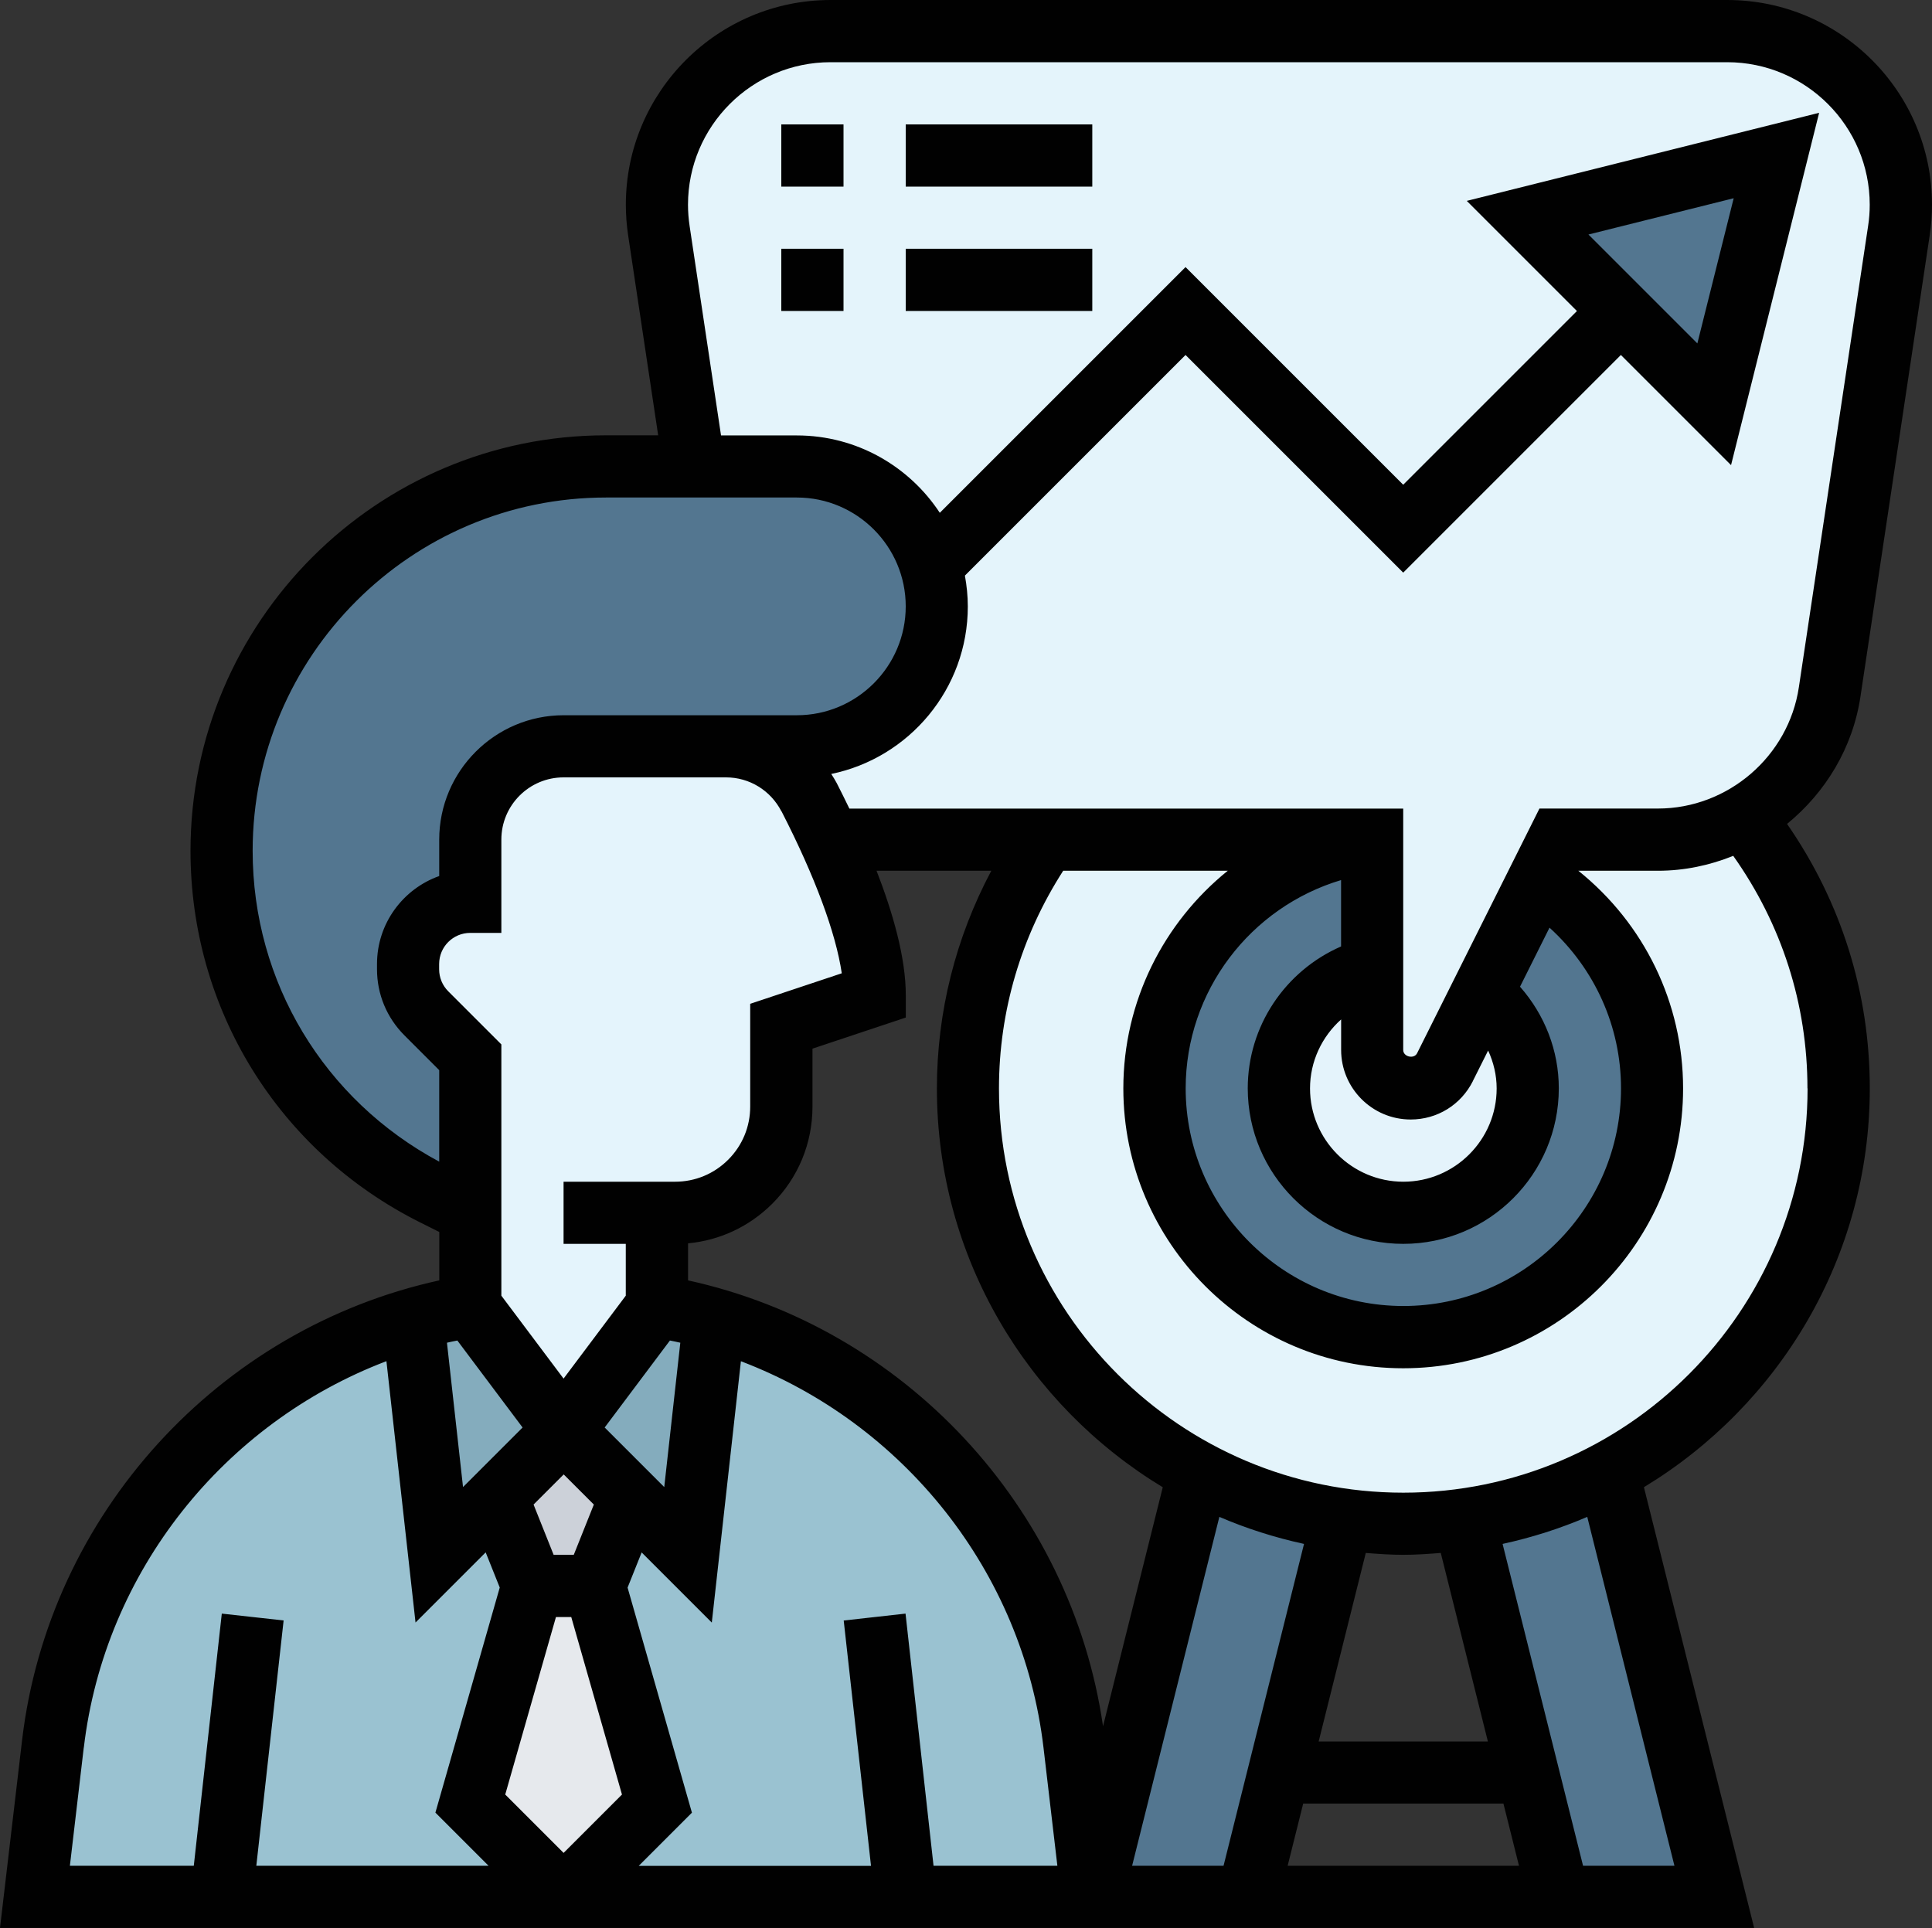 <?xml version="1.0" encoding="UTF-8"?>
<svg id="Layer_2" xmlns="http://www.w3.org/2000/svg" viewBox="0 0 299.38 298.78">
  <rect x="0" y="0" width="299.38" height="298.78" fill="#333333" stroke="none"/>
  <defs>
    <style>
      .cls-1 {
        fill: #537690;
      }

      .cls-2 {
        fill: #010101;
      }

      .cls-3 {
        fill: #84acbd;
      }

      .cls-4 {
        fill: #ccd1d9;
      }

      .cls-5 {
        fill: #9ac2d1;
      }

      .cls-6 {
        fill: #e4f4fc;
      }

      .cls-7 {
        fill: #e6e9ed;
      }

      .cls-8 {
        fill: #e4f3fb;
      }

      .cls-9 {
        fill: #e4f4fb;
      }
    </style>
  </defs>
  <g id="Icons">
    <g>
      <g>
        <path class="cls-1" d="M249.21,228.18l16.43,65.78h-24.1l-4.82-19.28-9.83-39.23c7.95-1.11,15.47-3.61,22.31-7.28h0Z"/>
        <path class="cls-1" d="M208.01,235.46l-9.83,39.23-4.82,19.28h-24.1l16.43-65.78c6.84,3.66,14.36,6.17,22.31,7.28h0Z"/>
        <path class="cls-9" d="M226.9,235.46c-3.08.43-6.22.67-9.45.67s-6.36-.24-9.45-.67c-7.95-1.11-15.47-3.61-22.31-7.28-21.25-11.37-35.71-33.73-35.71-59.51,0-14.36,4.53-27.61,12.14-38.55h50.5v.34c-19.04,2.36-33.73,18.55-33.73,38.21,0,21.3,17.25,38.55,38.55,38.55s38.55-17.25,38.55-38.55c0-13.54-6.99-25.44-17.59-32.34l3.13-6.22h15.37c4.82,0,9.3-1.25,13.25-3.47,9.2,11.52,14.75,26.12,14.75,42.02,0,25.78-14.46,48.14-35.71,59.51-6.84,3.66-14.36,6.17-22.31,7.28h0Z"/>
        <path class="cls-1" d="M238.42,136.33c10.6,6.89,17.59,18.79,17.59,32.34,0,21.3-17.25,38.55-38.55,38.55s-38.55-17.25-38.55-38.55c0-19.66,14.7-35.85,33.73-38.21v19.61c-8.29,2.17-14.46,9.64-14.46,18.6,0,10.65,8.63,19.28,19.28,19.28s19.28-8.63,19.28-19.28c0-5.98-2.8-11.28-7.04-14.79l8.72-17.54Z"/>
        <path class="cls-8" d="M236.73,168.67c0,10.65-8.63,19.28-19.28,19.28s-19.28-8.63-19.28-19.28c0-8.96,6.17-16.43,14.46-18.6v12.63c0,3.33,2.65,5.98,5.98,5.98,2.22,0,4.29-1.25,5.3-3.28l5.78-11.52c4.24,3.52,7.04,8.82,7.04,14.79Z"/>
        <path class="cls-9" d="M144.25,87.66c-2.7-8.92-10.99-15.37-20.77-15.37h-15.9l-5.49-36.58c-.19-1.3-.29-2.65-.29-4,0-14.84,12.05-26.89,26.89-26.89h138.98c7.42,0,14.17,2.99,18.99,7.9,4.92,4.82,7.9,11.57,7.9,18.99,0,1.35-.1,2.7-.29,4l-10.75,71.47c-1.25,8.48-6.36,15.52-13.35,19.47-3.95,2.22-8.43,3.47-13.25,3.47h-15.37l-3.13,6.22-8.72,17.54-5.78,11.52c-1.01,2.02-3.08,3.28-5.3,3.28-3.33,0-5.98-2.65-5.98-5.98v-32.58h-83.9l-.14.05c-1.06-2.41-2.17-4.63-3.18-6.6-2.51-4.87-7.47-7.9-12.91-7.9h10.99c5.98,0,11.42-2.41,15.32-6.36,3.95-3.9,6.36-9.35,6.36-15.32,0-2.17-.34-4.29-.92-6.31h0Z"/>
        <path class="cls-1" d="M275.28,24.1l-9.64,38.55-14.46-14.46-14.46-14.46,38.55-9.64Z"/>
        <path class="cls-1" d="M144.25,87.66c.58,2.02.92,4.14.92,6.31,0,5.98-2.41,11.42-6.36,15.32-3.9,3.95-9.35,6.36-15.32,6.36h-36.14c-4,0-7.61,1.64-10.22,4.24-2.6,2.6-4.24,6.22-4.24,10.22v9.64c-5.3,0-9.64,4.34-9.64,9.64v.82c0,2.55,1.01,5.01,2.84,6.84l6.79,6.79v24.1l-5.64-2.8c-20.14-10.12-32.91-30.75-32.91-53.3,0-16.48,6.65-31.32,17.44-42.12s25.64-17.44,42.12-17.44h29.59c9.78,0,18.07,6.46,20.77,15.37h0Z"/>
        <path class="cls-7" d="M92.16,245.77l9.64,33.73-14.46,14.46-14.46-14.46,9.64-33.73h9.64Z"/>
        <path class="cls-4" d="M97.65,231.99l-5.49,13.78h-9.64l-5.49-13.78,10.31-10.31,10.31,10.31Z"/>
        <path class="cls-5" d="M82.52,245.77l-9.64,33.73,14.46,14.46H5.42l2.8-23.71c3.71-31.47,25.93-57.25,55.8-65.83l4.05,36.53,8.96-8.96,5.49,13.78Z"/>
        <path class="cls-5" d="M140.35,293.96h-53.01l14.46-14.46-9.64-33.73,5.49-13.78,8.96,8.96,4.05-36.53c13.49,3.86,25.44,11.28,34.79,21.11,11.37,11.95,18.99,27.47,21.01,44.72l2.8,23.71h-28.91Z"/>
        <path class="cls-3" d="M110.66,204.42l-4.05,36.53-8.96-8.96-10.31-10.31,14.46-19.28c3.04.48,5.98,1.16,8.87,2.02Z"/>
        <path class="cls-3" d="M72.88,202.4l14.46,19.28-10.31,10.31-8.96,8.96-4.05-36.53c2.89-.87,5.83-1.54,8.87-2.02Z"/>
        <path class="cls-6" d="M101.8,187.94v14.46l-14.46,19.28-14.46-19.28v-38.55l-6.79-6.79c-1.83-1.83-2.84-4.29-2.84-6.84v-.82c0-5.3,4.34-9.64,9.64-9.64v-9.64c0-4,1.64-7.61,4.24-10.22,2.6-2.6,6.22-4.24,10.22-4.24h25.16c5.45,0,10.41,3.04,12.91,7.9,1.01,1.98,2.12,4.19,3.18,6.6,3.52,7.71,6.94,17.01,6.94,24.05l-14.46,4.82v12.48c0,4.34-1.73,8.53-4.82,11.61-3.08,3.08-7.28,4.82-11.61,4.82h-2.84Z"/>
      </g>
      <g>
        <path class="cls-2" d="M288.3,107.91l10.73-71.48c.23-1.55.35-3.13.35-4.71,0-17.49-14.23-31.72-31.73-31.72h-138.94c-17.5,0-31.73,14.23-31.73,31.72,0,1.57.12,3.16.35,4.71l4.66,31.03h-8.08c-35.51,0-64.39,28.89-64.39,64.39,0,24.54,13.64,46.61,35.59,57.59l2.96,1.48v7.5c-34.2,7.48-60.52,36.24-64.65,71.27l-3.42,29.08h271.82l-17.08-68.3c20.93-12.68,35-35.6,35-61.81,0-14.84-4.44-28.89-12.82-40.98,5.95-4.86,10.19-11.78,11.38-19.77h0ZM106.86,35.01c-.16-1.08-.25-2.18-.25-3.28,0-12.18,9.91-22.09,22.09-22.09h138.94c12.18,0,22.09,9.91,22.09,22.09,0,1.1-.08,2.19-.25,3.28l-10.73,71.48c-1.6,10.73-10.99,18.81-21.84,18.81h-18.36l-18.96,37.92c-.48.95-2.15.55-2.15-.5v-37.41h-85.82c-.66-1.37-1.32-2.69-1.96-3.95-.26-.5-.56-.95-.85-1.42,12.06-2.48,21.16-13.18,21.16-25.96,0-1.63-.17-3.22-.45-4.78l34.19-34.19,33.73,33.73,33.73-33.73,17.07,17.07,13.65-54.6-54.6,13.65,17.07,17.07-26.92,26.92-33.73-33.73-38.08,38.08c-4.74-7.21-12.9-11.99-22.15-11.99h-11.75l-4.87-32.46ZM228.23,167.53l2.37-4.73c.84,1.83,1.32,3.82,1.32,5.87,0,7.97-6.49,14.46-14.46,14.46s-14.46-6.49-14.46-14.46c0-4.18,1.84-8.02,4.82-10.69v4.73c0,5.94,4.83,10.78,10.78,10.78,4.11,0,7.8-2.28,9.64-5.96ZM207.81,136.39v10.28c-8.66,3.78-14.46,12.34-14.46,21.99,0,13.29,10.81,24.1,24.1,24.1s24.1-10.81,24.1-24.1c0-5.84-2.17-11.39-6.01-15.75l4.57-9.15c6.99,6.35,11.08,15.31,11.08,24.9,0,18.6-15.14,33.73-33.73,33.73s-33.73-15.14-33.73-33.73c0-15.08,10.04-28.09,24.1-32.28ZM223.26,240.66l7.3,29.21h-26.22l7.3-29.21c1.92.15,3.85.29,5.81.29s3.88-.14,5.81-.29h0ZM201.94,279.5h31.03l2.41,9.64h-35.85l2.41-9.64ZM189.6,289.14h-14.17l13.52-54.07c4.18,1.8,8.57,3.2,13.12,4.19l-12.47,49.88ZM170.92,267.49c-4.95-34.02-30.83-61.75-64.3-69.07v-5.74c4.93-.46,9.5-2.6,13.05-6.14,4.02-4.02,6.23-9.36,6.23-15.05v-8.98l14.46-4.82v-3.47c0-5.75-1.96-12.65-4.53-19.28h17.78c-5.51,10.37-8.43,21.86-8.43,33.73,0,26.21,14.07,49.13,35,61.81l-9.25,37.01ZM87.34,287.15l-9.05-9.05,7.86-27.51h2.37l7.86,27.51-9.05,9.05ZM121.11,125.74c5.18,10.11,8.41,18.83,9.33,25.09l-14.19,4.73v15.93c0,3.11-1.21,6.03-3.41,8.23-2.2,2.2-5.12,3.41-8.23,3.41h-17.28s0,9.63,0,9.63h9.64v8.03l-9.64,12.85-9.64-12.85v-38.94l-8.23-8.23c-.91-.91-1.41-2.13-1.41-3.41v-.82c0-2.66,2.16-4.82,4.82-4.82h4.82v-14.46c0-5.32,4.32-9.64,9.64-9.64h25.17c3.63,0,6.92,2.02,8.59,5.27h0ZM70.87,207.74l10.11,13.48-9.23,9.23-2.49-22.37c.53-.13,1.07-.23,1.61-.34ZM88.9,240.95h-3.11l-3.11-7.79,4.67-4.67,4.67,4.67-3.11,7.79ZM93.7,221.22l10.11-13.48c.53.11,1.07.21,1.61.34l-2.49,22.37-9.23-9.23ZM246.15,36.34l22.5-5.62-5.63,22.5-16.88-16.88ZM39.15,131.85c0-30.19,24.56-54.75,54.75-54.75h29.58c9.3,0,16.87,7.57,16.87,16.87s-7.57,16.87-16.87,16.87h-36.14c-10.63,0-19.28,8.65-19.28,19.28v5.64c-5.61,1.99-9.64,7.35-9.64,13.63v.82c0,3.86,1.51,7.49,4.24,10.23l5.4,5.4v14.18c-17.84-9.56-28.91-27.83-28.91-48.17h0ZM12.99,270.82c3.22-27.35,21.78-50.33,46.89-59.88l4.51,40.5,10.87-10.87,2.18,5.45-9.97,34.88,8.24,8.24h-35.99l4.23-38.02-9.58-1.06-4.34,39.08H10.83l2.15-18.32ZM159.62,289.14h-14.96l-4.34-39.08-9.58,1.07,4.23,38.02h-35.99l8.24-8.24-9.97-34.88,2.18-5.45,10.87,10.87,4.51-40.5c25.11,9.55,43.67,32.53,46.89,59.88l2.15,18.31h-4.22ZM259.47,289.14h-14.16l-12.47-49.88c4.54-.99,8.93-2.39,13.12-4.19l13.51,54.07ZM280.1,168.67c0,34.54-28.1,62.65-62.65,62.65s-62.65-28.1-62.65-62.65c0-12.03,3.46-23.63,9.95-33.73h25.5c-9.91,8-16.18,20.22-16.18,33.73,0,23.92,19.45,43.37,43.37,43.37s43.37-19.45,43.37-43.37c0-13.24-6.02-25.53-16.23-33.73h12.33c4.1,0,8.03-.84,11.67-2.31,7.51,10.6,11.5,22.97,11.5,36.04h0Z"/>
        <path class="cls-2" d="M121.07,19.28h9.64v9.64h-9.64v-9.64Z"/>
        <path class="cls-2" d="M140.35,19.28h28.91v9.64h-28.91v-9.64Z"/>
        <path class="cls-2" d="M121.07,38.55h9.64v9.64h-9.64v-9.64Z"/>
        <path class="cls-2" d="M140.35,38.55h28.91v9.64h-28.91v-9.64Z"/>
      </g>
    </g>
  </g>
</svg>